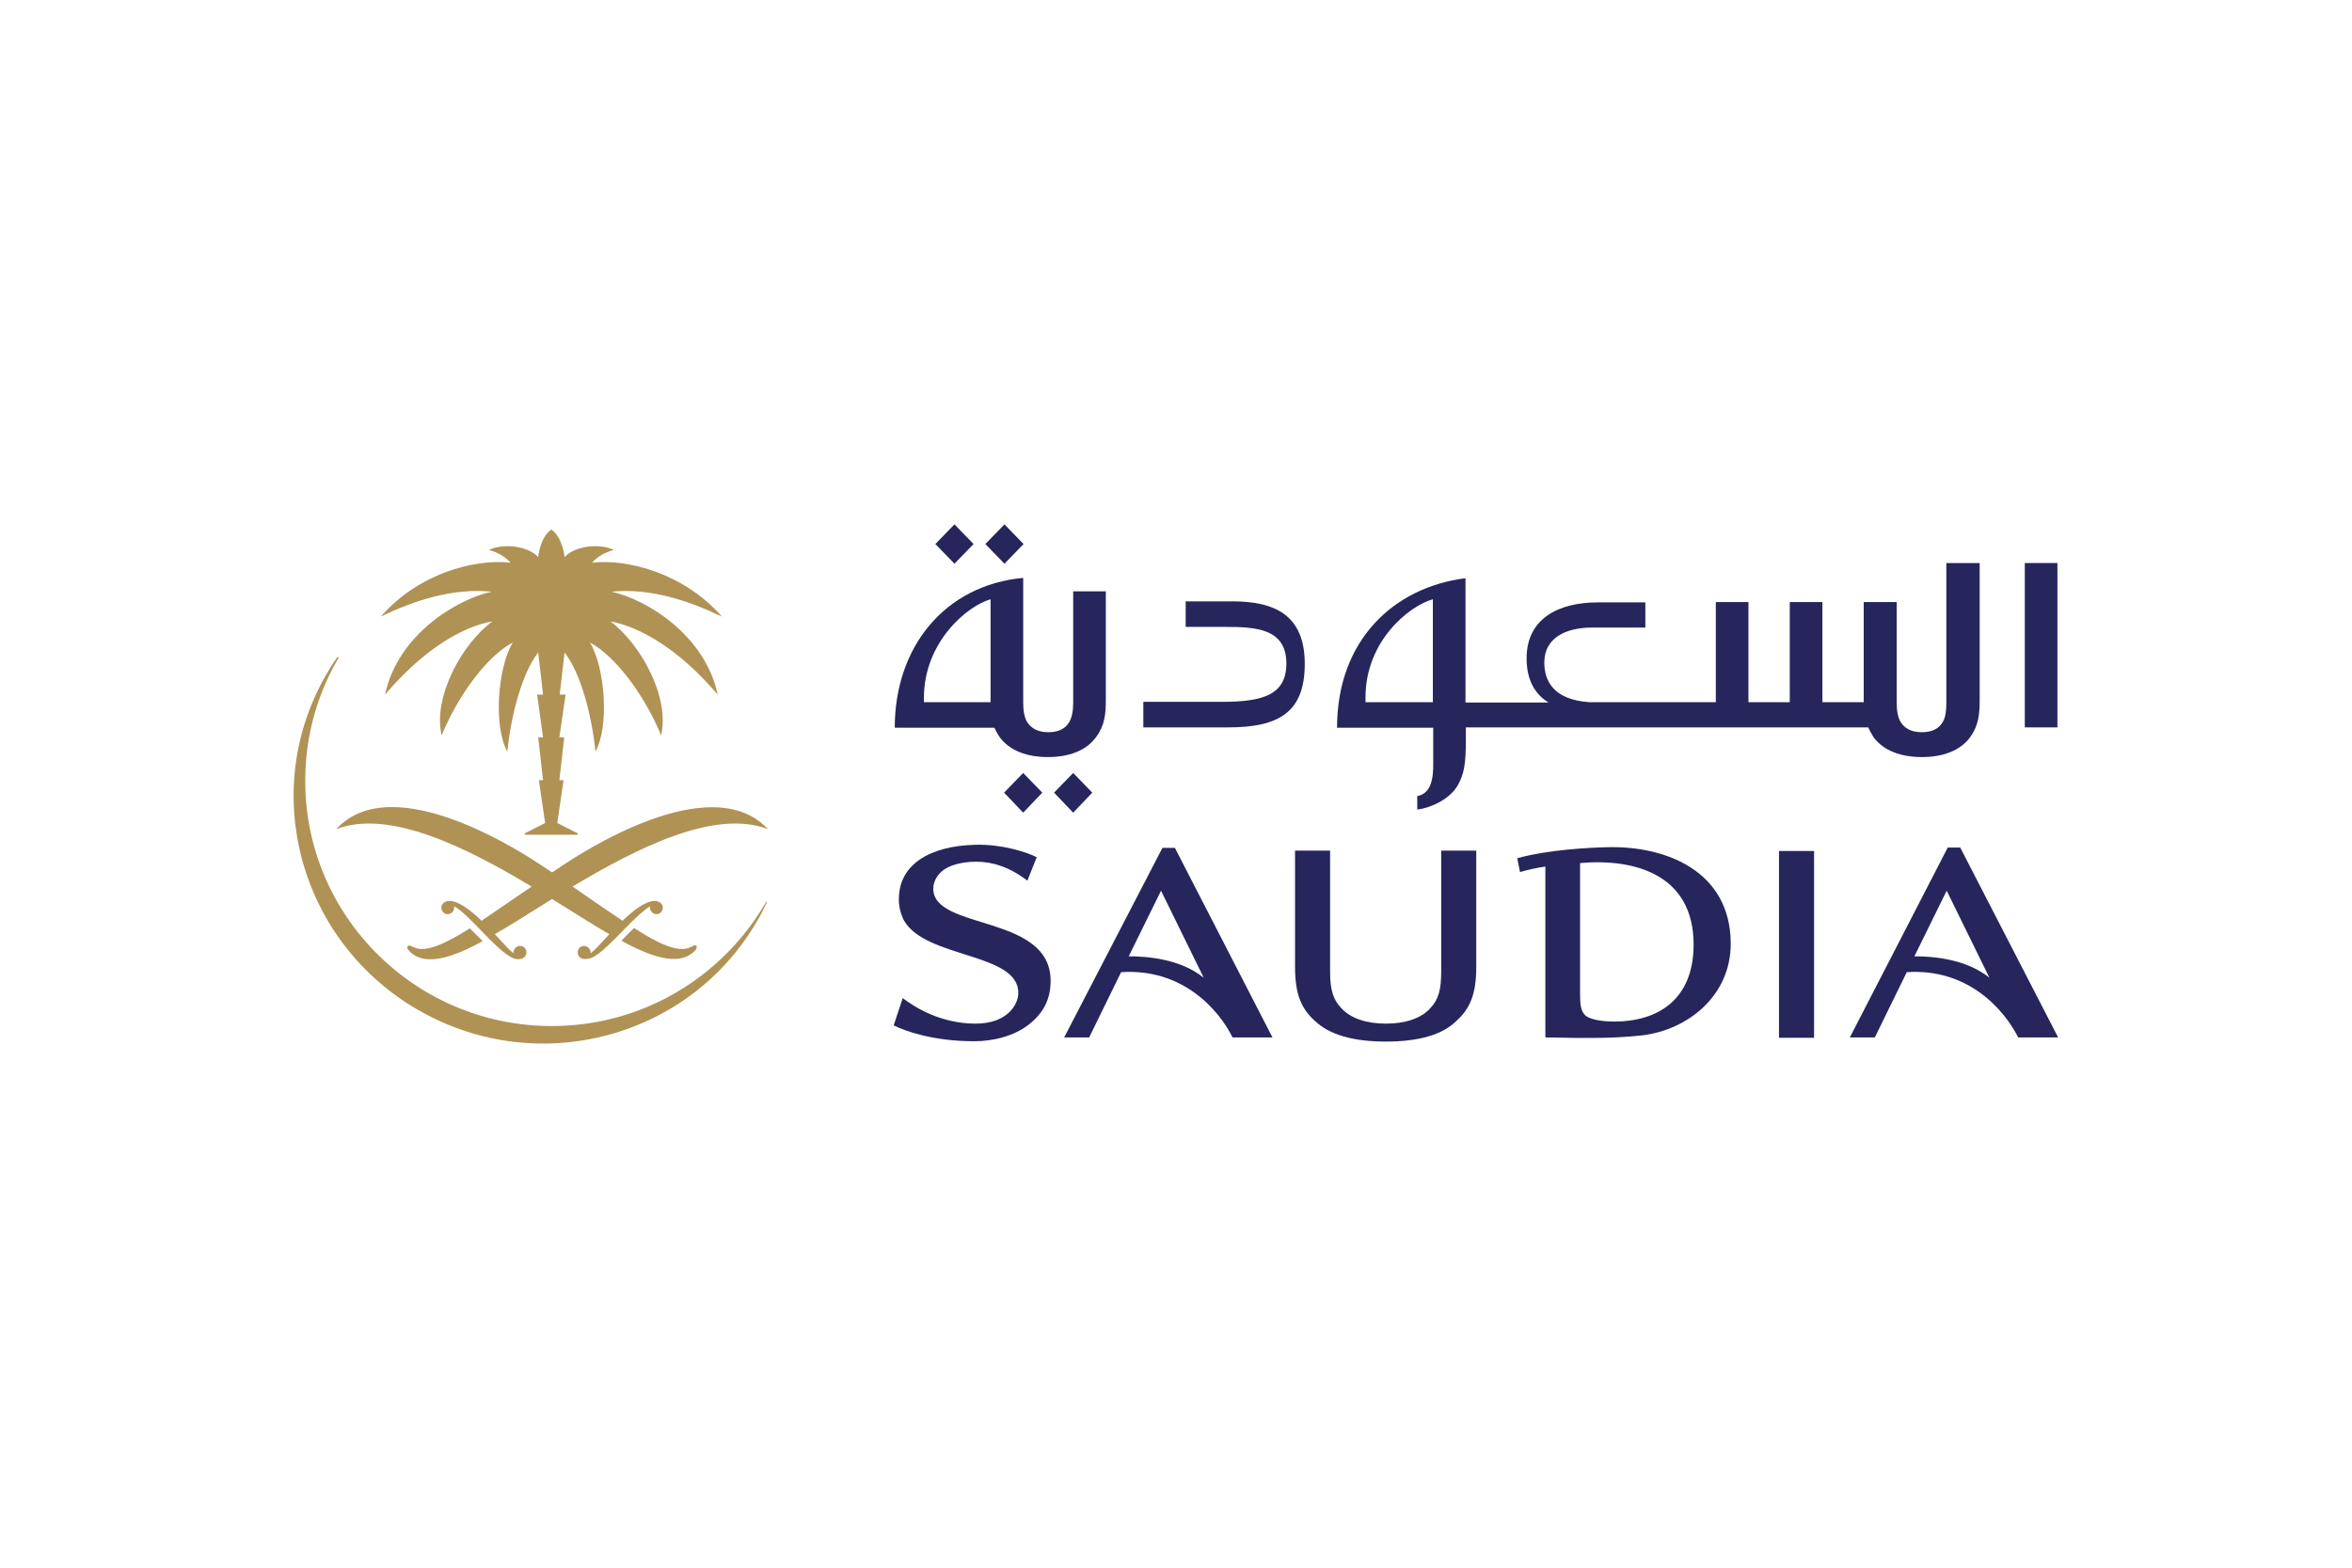 <svg xmlns="http://www.w3.org/2000/svg" width="480" height="320" viewBox="0 0 480 320" fill="none"><g clip-path="url(#clip0_757_191)"><path d="M219.018 157.778L215.121 161.796L219.018 165.883L222.915 161.796L219.018 157.778Z" fill="#26265D"></path><path d="M194.787 115.068L198.684 111.05L194.787 107.033L190.891 111.05L194.787 115.068Z" fill="#26265D"></path><path d="M208.815 157.778L204.918 161.796L208.815 165.883L212.712 161.796L208.815 157.778Z" fill="#26265D"></path><path d="M204.991 115.068L208.887 111.05L204.991 107.033L201.094 111.05L204.991 115.068Z" fill="#26265D"></path><path d="M292.422 143.33H278.677V142.343C278.677 130.714 287.746 123.596 292.422 122.327V143.33ZM397.213 114.927V143.4C397.213 145.021 397.071 146.36 396.504 147.347C395.796 148.545 394.591 149.461 392.182 149.461C389.844 149.461 388.569 148.475 387.86 147.347C387.293 146.36 387.081 145.021 387.081 143.4V122.891H380.35V143.33H371.919V122.891H365.258V143.33H356.827V122.891H350.167V143.33H324.377C316.937 142.836 315.166 138.89 315.166 135.225C315.166 130.08 319.771 128.106 324.802 128.106H335.784V122.961H326.077C318.142 122.961 311.552 126.203 311.552 134.379C311.552 139.665 313.961 142.132 316.016 143.4H299.083V118.028C284.416 119.86 272.867 130.714 272.867 148.545H292.493V154.818C292.493 157.214 292.777 161.866 289.234 162.5V165.249C291.714 164.967 295.682 163.346 297.453 160.386C298.799 158.06 299.153 155.945 299.153 151.082V148.475H381.271C381.554 149.109 381.909 149.743 382.334 150.448C384.389 153.267 388.002 154.536 392.253 154.536C396.433 154.536 400.047 153.267 402.102 150.448C403.802 148.052 404.015 145.726 404.015 142.836V114.927H397.213Z" fill="#26265D"></path><path d="M419.883 114.927H413.223V148.475H419.883V114.927Z" fill="#26265D"></path><path d="M251.541 122.75H241.976V127.965H249.982C256.217 127.965 262.523 128.247 262.523 135.436C262.523 141.779 257.847 143.259 249.415 143.259H233.332V148.475H250.691C261.106 148.475 266.278 145.303 266.278 135.507C266.278 125.569 260.185 122.75 251.541 122.75Z" fill="#26265D"></path><path d="M202.157 143.329H188.553V142.484C188.553 130.925 197.551 123.595 202.157 122.327V143.329ZM219.02 143.329C219.02 145.021 218.807 146.289 218.24 147.347C217.532 148.545 216.327 149.461 213.918 149.461C211.58 149.461 210.305 148.474 209.596 147.347C209.029 146.36 208.817 145.021 208.817 143.329V117.957C192.875 119.437 182.602 131.982 182.602 148.545H202.936C203.22 149.179 203.574 149.813 203.999 150.448C206.054 153.267 209.667 154.535 213.847 154.535C218.099 154.535 221.641 153.267 223.696 150.448C225.467 148.051 225.68 145.726 225.68 142.836V120.706H219.02V143.329Z" fill="#26265D"></path><path d="M282.856 212.61C276.267 212.61 271.307 211.27 268.261 208.31C265.568 205.844 264.293 202.954 264.293 197.316V173.635H271.449V198.302C271.449 201.967 272.016 204.011 273.787 205.844C275.7 207.887 278.889 208.945 282.856 208.945C286.753 208.945 290.012 207.887 291.854 205.844C293.626 204.011 294.122 201.897 294.122 198.302V173.635H301.278V197.316C301.278 202.954 300.002 205.844 297.31 208.31C294.405 211.27 289.375 212.61 282.856 212.61Z" fill="#26265D"></path><path d="M329.479 208.522C328.062 208.522 324.945 208.381 323.598 207.324C322.536 206.408 322.465 204.857 322.465 202.602V176.172C333.447 175.186 345.634 178.428 345.634 192.805C345.634 204.223 338.123 208.522 329.479 208.522ZM328.133 172.93C324.59 173.001 315.946 173.424 309.641 175.186L310.207 178.005C311.908 177.511 313.537 177.159 315.38 176.877V211.764C325.511 211.976 329.834 211.905 335.147 211.341C344.429 210.214 353.215 203.307 353.215 192.594C353.144 177.582 339.682 172.648 328.133 172.93Z" fill="#26265D"></path><path d="M370.219 173.706H363.062V211.835H370.219V173.706Z" fill="#26265D"></path><path d="M230.354 195.203C234.039 195.203 240.84 195.696 245.658 199.572L236.944 181.812L230.354 195.203ZM259.687 211.765H251.539C248.705 205.986 241.195 197.599 228.796 198.445L222.277 211.765H217.176L237.227 173.072H239.778L259.687 211.765Z" fill="#26265D"></path><path d="M390.694 195.203C394.378 195.203 401.18 195.696 405.998 199.572L397.283 181.812L390.694 195.203ZM420.027 211.765H411.879C408.974 205.986 401.535 197.599 389.135 198.445L382.617 211.765H377.516L397.496 173.002H400.047L420.027 211.765Z" fill="#26265D"></path><path d="M211.578 174.976C209.523 173.918 204.422 172.297 199.108 172.438C189.755 172.65 183.52 176.456 183.45 183.363C183.379 184.702 183.733 186.464 184.512 187.944C189.047 195.696 207.823 194.428 207.823 202.674C207.823 205.07 205.555 208.946 199.108 208.946C192.093 208.946 186.78 205.704 184.229 203.731L182.387 209.299C184.583 210.426 190.393 212.541 198.824 212.541C202.58 212.541 206.902 211.554 210.019 209.087C213.066 206.691 214.412 203.801 214.412 200.207C214.412 186.534 190.464 189.987 190.464 181.389C190.464 179.98 191.243 178.922 191.527 178.57C192.802 176.878 195.707 175.892 199.25 175.892C202.58 175.892 206.122 177.019 209.665 179.768L211.578 174.976Z" fill="#26265D"></path><path d="M156.385 184.067L156.243 184.279C147.528 199.29 131.303 209.439 112.598 209.439C84.824 209.439 62.293 187.027 62.293 159.4C62.293 150.308 64.702 141.85 68.953 134.521L69.095 134.309L69.024 134.098L68.811 134.168L68.67 134.38C67.89 135.437 67.253 136.564 66.544 137.763C52.728 161.725 61.23 192.384 85.533 206.268C109.835 220.152 140.727 211.906 154.543 187.943C155.251 186.816 155.818 185.618 156.385 184.419L156.527 184.208L156.456 183.997L156.385 184.067Z" fill="#B09255"></path><path d="M100.34 120.777C93.184 122.328 81.139 129.587 78.588 141.78C86.311 132.688 94.318 127.895 100.482 126.838C94.176 131.49 88.295 142.414 90.137 150.096C93.468 141.991 99.277 134.027 104.662 131.137C101.615 136.071 100.624 148.123 103.528 153.409C104.237 146.572 106.363 137.621 109.834 133.181L110.826 141.78H109.622L110.826 150.519H109.834L110.826 159.258H109.976L111.251 167.998L107.071 170.112V170.394H117.911V170.112L113.731 167.998L112.456 168.984L113.731 167.998L115.007 159.258H114.156L115.148 150.519H114.156L115.432 141.78H114.227L115.219 133.181C118.691 137.621 120.816 146.502 121.525 153.409C124.43 148.123 123.438 136.141 120.391 131.137C125.705 134.027 131.586 141.991 134.916 150.096C136.758 142.414 130.807 131.49 124.572 126.838C130.736 127.966 138.742 132.688 146.465 141.78C143.914 129.657 131.94 122.328 124.784 120.777C132.649 120.002 140.372 122.539 147.315 125.851C139.734 117.183 128.327 114.011 120.816 114.857C122.092 113.518 123.296 112.813 125.28 112.249C122.092 110.769 117.132 111.544 115.219 113.729C115.219 113.729 114.865 109.712 112.527 108.091C110.189 109.641 109.834 113.729 109.834 113.729C107.921 111.544 102.962 110.769 99.773 112.249C101.686 112.813 102.891 113.518 104.237 114.857C96.656 114.011 85.249 117.183 77.738 125.851C84.753 122.468 92.475 120.002 100.34 120.777Z" fill="#B09255"></path><path d="M114.793 176.666C114.226 177.089 113.447 177.583 112.668 178.076C111.817 177.512 111.109 177.019 110.542 176.666C107.354 174.552 80.288 156.509 68.598 169.266C79.367 165.037 95.38 173.072 108.487 180.965C105.157 183.221 101.473 185.758 98.285 187.943C93.254 183.08 91.341 183.855 90.916 184.067C90.42 184.278 90.066 184.701 90.066 185.265C90.066 185.969 90.633 186.604 91.341 186.604C92.05 186.604 92.687 186.04 92.687 185.265V184.983C94.104 185.829 95.38 187.027 98.639 190.41C101.969 193.863 103.244 194.779 104.236 195.343C104.945 195.766 105.583 195.836 106.008 195.766C106.716 195.766 107.354 195.273 107.425 194.497C107.496 193.722 106.929 193.088 106.149 193.088C105.441 193.088 104.803 193.652 104.803 194.427V194.568C103.882 193.934 102.961 192.735 100.977 190.692C104.165 188.859 108.204 186.322 112.668 183.503C117.202 186.322 121.17 188.859 124.358 190.692C122.445 192.735 121.453 193.934 120.532 194.568V194.427C120.532 193.652 119.895 193.088 119.186 193.088C118.407 193.088 117.84 193.722 117.911 194.497C117.911 195.273 118.619 195.766 119.328 195.766C119.753 195.766 120.461 195.696 121.099 195.343C122.091 194.779 123.366 193.863 126.696 190.41C129.956 187.027 131.302 185.899 132.648 184.983V185.265C132.648 185.969 133.286 186.604 133.994 186.604C134.703 186.604 135.27 185.969 135.27 185.265C135.27 184.701 134.915 184.278 134.419 184.067C133.994 183.855 132.081 183.08 127.051 187.943C123.862 185.829 120.107 183.221 116.848 180.965C130.027 173.072 145.968 165.037 156.738 169.266C144.976 156.58 117.982 174.552 114.793 176.666Z" fill="#B09255"></path><path d="M84.612 193.441C84.187 193.23 83.762 193.018 83.549 193.018C83.408 193.018 83.266 193.018 83.195 193.159C83.124 193.3 83.053 193.511 83.195 193.652C83.266 193.793 83.408 194.005 83.833 194.428C85.604 195.978 89.147 197.317 98.499 192.102C98.216 191.82 97.932 191.538 97.578 191.186C96.94 190.551 96.374 189.987 95.878 189.494C90.989 192.595 87.021 194.428 84.612 193.441Z" fill="#B09255"></path><path d="M140.656 193.44C138.247 194.427 134.279 192.594 129.391 189.423C128.895 189.916 128.328 190.48 127.69 191.114C127.407 191.396 127.123 191.749 126.84 192.031C136.192 197.246 139.735 195.907 141.506 194.356C141.931 194.004 142.073 193.722 142.144 193.581C142.215 193.37 142.215 193.158 142.144 193.088C142.073 193.017 141.931 192.947 141.79 192.947C141.506 193.017 141.081 193.299 140.656 193.44Z" fill="#B09255"></path></g><defs><clipPath id="clip0_757_191"><rect width="360" height="106" fill="white" transform="translate(60 107)"></rect></clipPath></defs></svg>